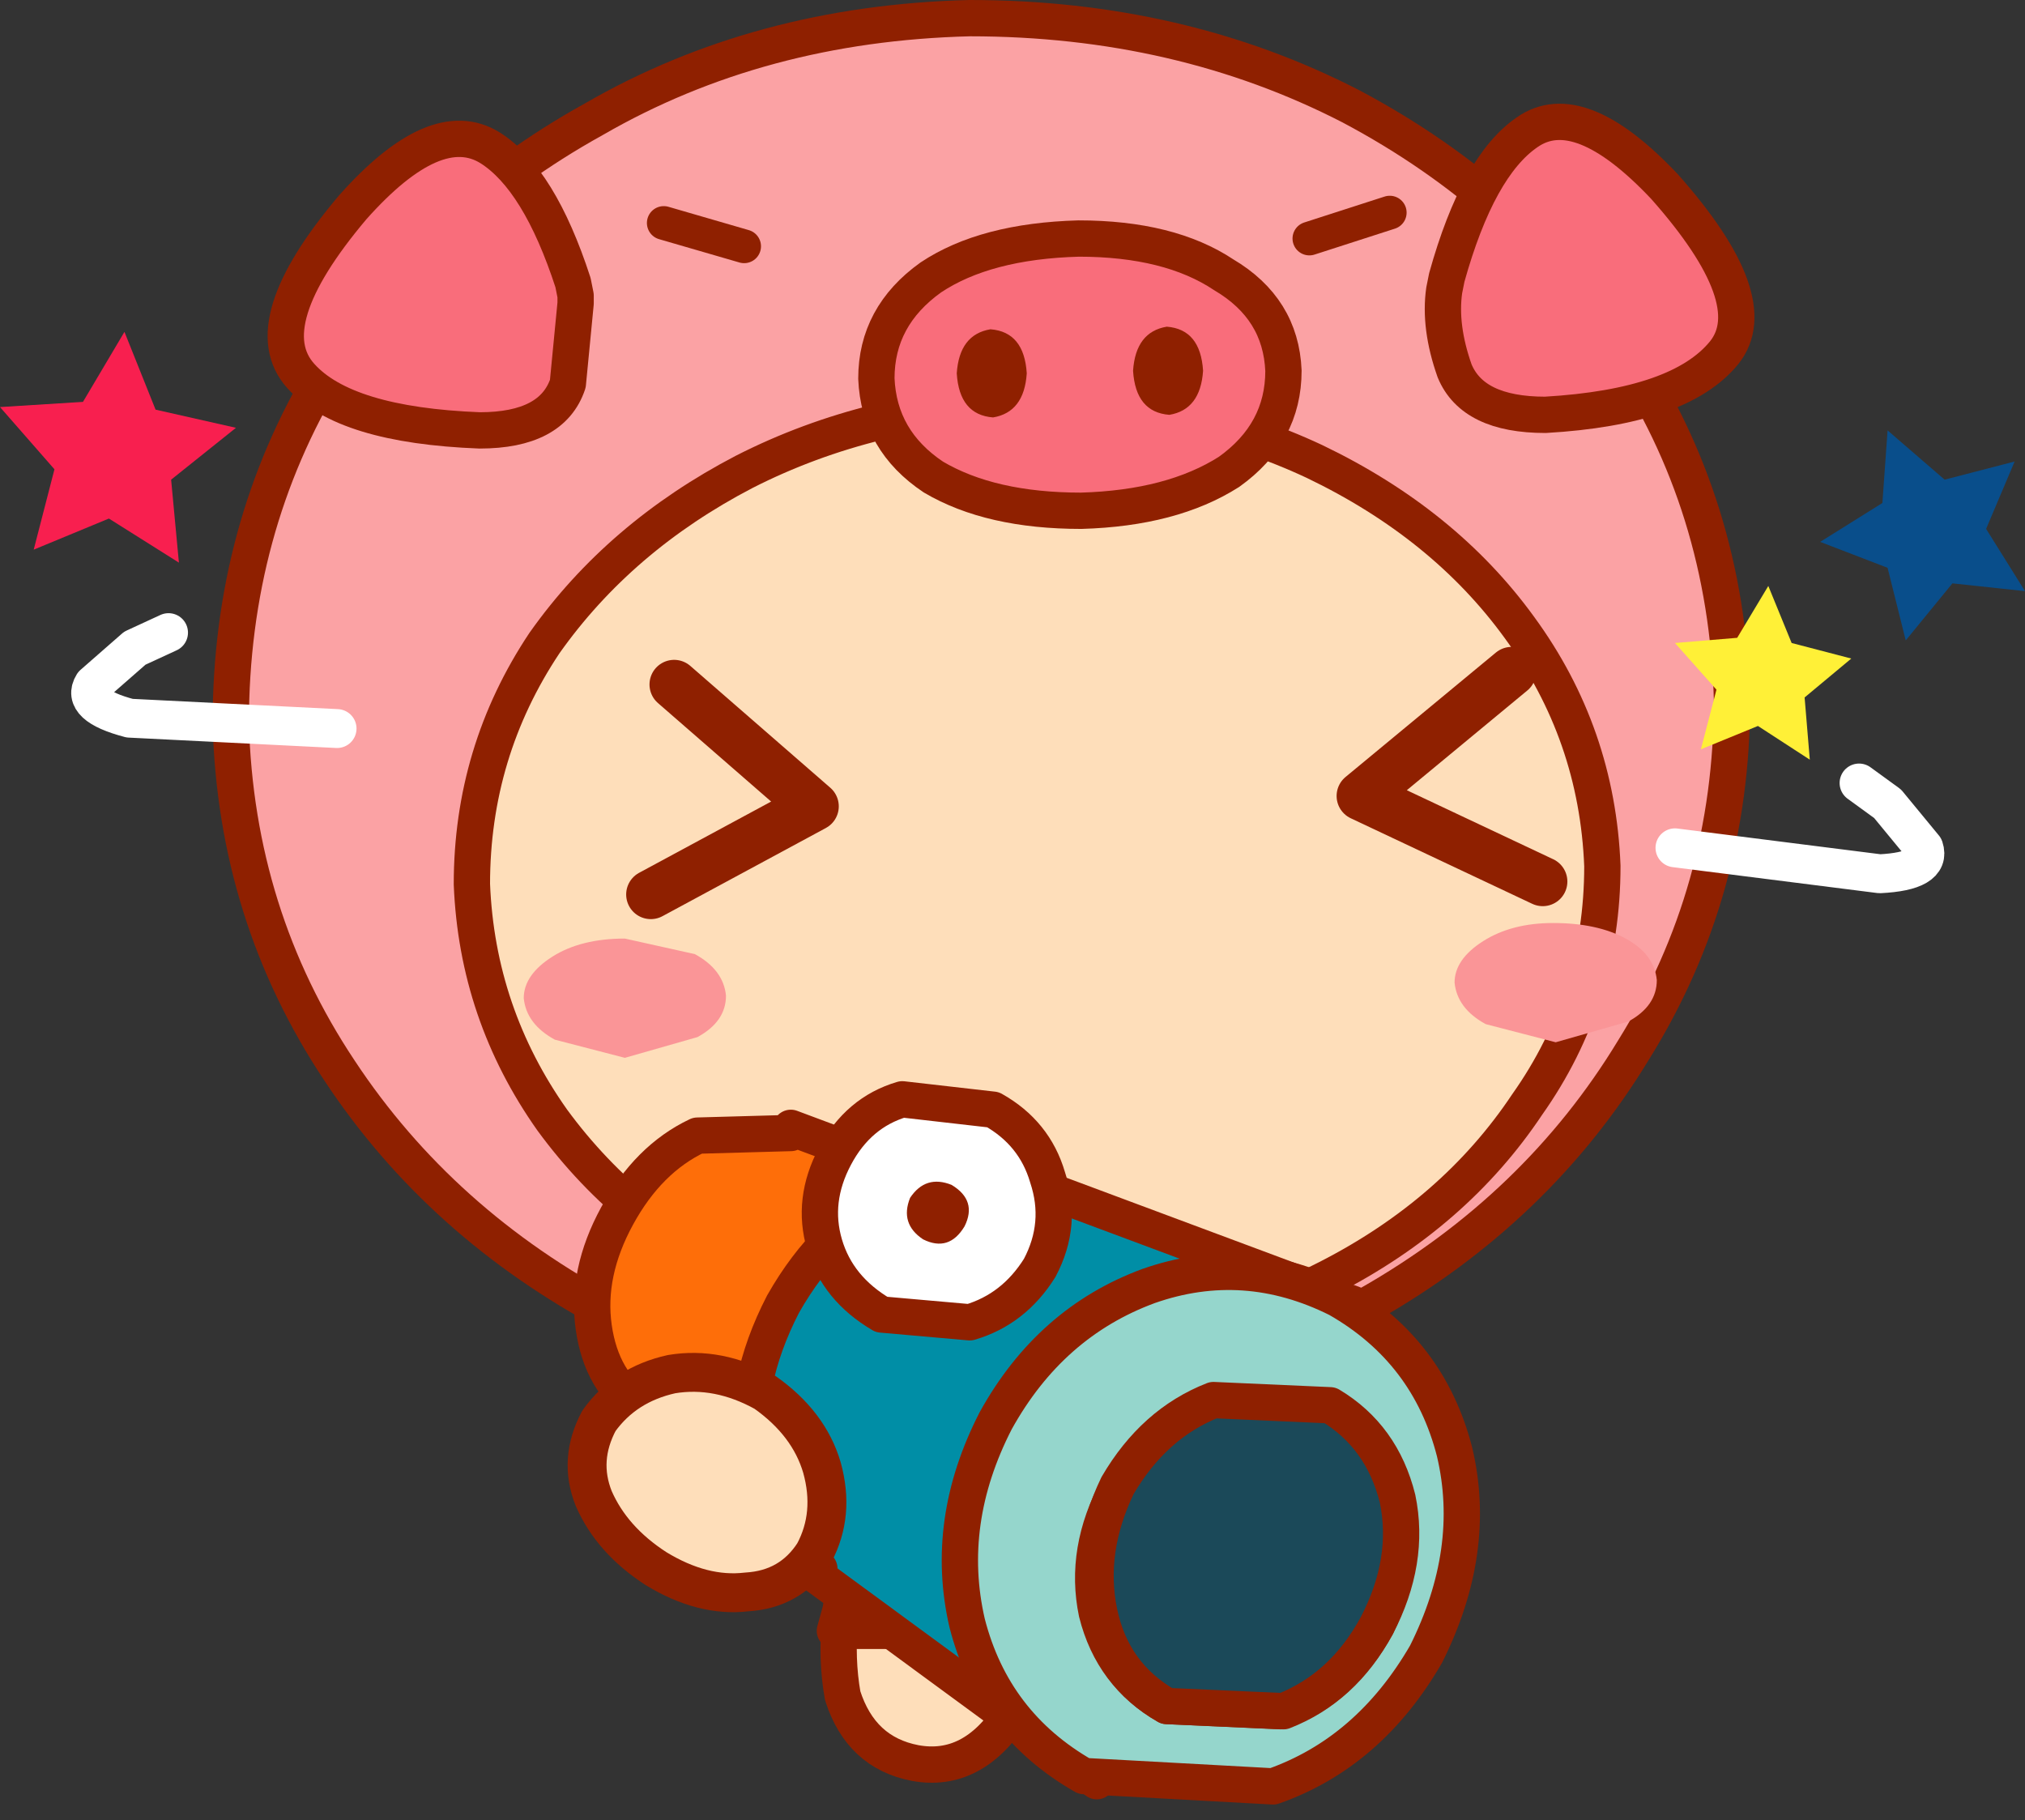 <?xml version="1.0" encoding="UTF-8" standalone="no"?>
<svg xmlns:xlink="http://www.w3.org/1999/xlink" height="35.1px" width="39.05px" xmlns="http://www.w3.org/2000/svg">
  <rect width="100%" height="100%" fill="#333333" stroke="none"/>
  <g transform="matrix(1.0, 0.0, 0.0, 1.0, 10.8, 16.6)">
    <path d="M15.55 12.7 Q15.6 13.65 14.95 14.15 14.3 14.65 13.55 14.5 12.8 14.35 12.4 13.3 L11.95 11.15 Q11.8 10.2 10.95 9.05 L11.85 8.1 Q13.05 8.85 14.2 10.1 15.35 11.35 15.55 12.7" fill="#fedeba" fill-rule="evenodd" stroke="none"/>
    <path d="M15.55 12.7 Q15.6 13.65 14.95 14.15 14.3 14.65 13.55 14.5 12.8 14.35 12.4 13.3 L11.95 11.15 Q11.8 10.2 10.95 9.05 L11.85 8.1 Q13.05 8.85 14.2 10.1 15.35 11.35 15.55 12.7 Z" fill="none" stroke="#8f2000" stroke-linecap="round" stroke-linejoin="round" stroke-width="0.7"/>
    <path d="M8.45 11.4 L8.85 13.95 Q9.15 15.4 8.7 16.45 7.95 17.6 6.85 17.4 5.8 17.2 5.45 16.1 5.2 14.7 5.75 12.9 6.3 11.1 7.1 10.0 L8.45 11.4" fill="#fedeba" fill-rule="evenodd" stroke="none"/>
    <path d="M7.1 10.0 Q6.3 11.1 5.75 12.9 5.2 14.7 5.45 16.1 5.8 17.2 6.85 17.4 7.95 17.6 8.7 16.45 9.15 15.4 8.85 13.95 L8.45 11.4" fill="none" stroke="#8f2000" stroke-linecap="round" stroke-linejoin="round" stroke-width="0.7"/>
    <path d="M12.75 10.0 Q13.6 11.1 14.1 12.9 14.65 14.7 14.4 16.1 14.05 17.2 13.0 17.4 11.9 17.6 11.2 16.45 10.75 15.4 11.0 13.95 L11.4 11.4 12.75 10.0" fill="#fedeba" fill-rule="evenodd" stroke="none"/>
    <path d="M12.75 10.0 Q13.6 11.1 14.1 12.9 14.65 14.7 14.4 16.1 14.05 17.2 13.0 17.4 11.9 17.6 11.2 16.45 10.75 15.4 11.0 13.95 L11.4 11.4" fill="none" stroke="#8f2000" stroke-linecap="round" stroke-linejoin="round" stroke-width="0.7"/>
    <path d="M12.05 6.65 L14.55 14.85 5.3 14.85 7.2 7.95 12.05 6.65" fill="#fba2a4" fill-rule="evenodd" stroke="none"/>
    <path d="M7.2 7.95 L5.3 14.85 14.55 14.85 12.05 6.65" fill="none" stroke="#8f2000" stroke-linecap="round" stroke-linejoin="round" stroke-width="0.7"/>
    <path d="M22.6 -3.1 Q22.6 0.6 20.7 3.65 18.85 6.7 15.6 8.55 12.35 10.35 8.35 10.45 4.3 10.5 1.0 8.75 -2.3 7.0 -4.25 4.05 -6.25 1.05 -6.35 -2.65 -6.35 -6.4 -4.5 -9.45 -2.6 -12.5 0.65 -14.3 3.85 -16.15 7.9 -16.25 11.95 -16.25 15.25 -14.55 18.55 -12.8 20.5 -9.85 22.5 -6.85 22.6 -3.1" fill="#fba2a4" fill-rule="evenodd" stroke="none"/>
    <path d="M22.6 -3.1 Q22.6 0.6 20.7 3.65 18.85 6.7 15.6 8.55 12.35 10.35 8.35 10.45 4.3 10.5 1.0 8.75 -2.3 7.0 -4.25 4.05 -6.25 1.05 -6.35 -2.65 -6.35 -6.4 -4.5 -9.45 -2.6 -12.5 0.65 -14.3 3.85 -16.15 7.9 -16.25 11.95 -16.25 15.25 -14.55 18.55 -12.8 20.5 -9.85 22.5 -6.85 22.6 -3.1 Z" fill="none" stroke="#8f2000" stroke-linecap="round" stroke-linejoin="round" stroke-width="0.7"/>
    <path d="M20.1 0.1 Q20.1 2.65 18.65 4.7 17.25 6.8 14.8 8.05 12.35 9.3 9.35 9.35 6.3 9.35 3.8 8.2 1.35 7.05 -0.15 5.0 -1.6 2.95 -1.7 0.45 -1.7 -2.1 -0.3 -4.2 1.15 -6.25 3.55 -7.5 6.0 -8.75 9.05 -8.85 12.1 -8.85 14.55 -7.7 17.05 -6.5 18.5 -4.5 20.0 -2.45 20.1 0.1" fill="#fedeba" fill-rule="evenodd" stroke="none"/>
    <path d="M20.1 0.1 Q20.1 2.65 18.65 4.7 17.25 6.8 14.8 8.05 12.35 9.3 9.35 9.35 6.3 9.35 3.8 8.2 1.35 7.05 -0.15 5.0 -1.6 2.95 -1.7 0.45 -1.7 -2.1 -0.3 -4.2 1.15 -6.25 3.55 -7.5 6.0 -8.75 9.05 -8.85 12.1 -8.85 14.55 -7.7 17.05 -6.5 18.5 -4.5 20.0 -2.45 20.1 0.1 Z" fill="none" stroke="#8f2000" stroke-linecap="round" stroke-linejoin="round" stroke-width="0.7"/>
    <path d="M3.2 2.6 Q3.2 3.1 2.65 3.4 L1.25 3.8 -0.1 3.45 Q-0.65 3.15 -0.7 2.65 -0.7 2.2 -0.15 1.85 0.4 1.5 1.25 1.5 L2.6 1.8 Q3.15 2.1 3.2 2.6" fill="#fa9597" fill-rule="evenodd" stroke="none"/>
    <path d="M21.15 2.3 Q21.15 2.8 20.6 3.1 L19.2 3.5 17.85 3.15 Q17.3 2.85 17.25 2.35 17.25 1.9 17.8 1.55 18.35 1.2 19.15 1.2 20.0 1.2 20.55 1.5 21.1 1.8 21.15 2.3" fill="#fa9597" fill-rule="evenodd" stroke="none"/>
    <path d="M13.95 -9.45 Q13.95 -8.25 12.9 -7.5 11.8 -6.8 10.05 -6.75 8.3 -6.75 7.2 -7.4 6.15 -8.1 6.1 -9.3 6.1 -10.5 7.15 -11.25 8.2 -11.95 10.0 -12.0 11.75 -12.0 12.8 -11.3 13.9 -10.65 13.95 -9.45" fill="#f96d7b" fill-rule="evenodd" stroke="none"/>
    <path d="M13.95 -9.45 Q13.95 -8.25 12.9 -7.5 11.8 -6.8 10.05 -6.75 8.3 -6.75 7.2 -7.4 6.15 -8.1 6.1 -9.3 6.1 -10.5 7.15 -11.25 8.2 -11.95 10.0 -12.0 11.75 -12.0 12.8 -11.3 13.9 -10.65 13.95 -9.45 Z" fill="none" stroke="#8f2000" stroke-linecap="round" stroke-linejoin="round" stroke-width="0.7"/>
    <path d="M9.0 -9.4 Q8.95 -8.65 8.35 -8.55 7.7 -8.6 7.65 -9.4 7.7 -10.15 8.3 -10.25 8.95 -10.2 9.0 -9.4" fill="#8f2000" fill-rule="evenodd" stroke="none"/>
    <path d="M12.4 -9.45 Q12.35 -8.7 11.75 -8.6 11.1 -8.65 11.05 -9.45 11.1 -10.2 11.7 -10.3 12.35 -10.25 12.4 -9.45" fill="#8f2000" fill-rule="evenodd" stroke="none"/>
    <path d="M0.3 -10.75 L0.15 -9.2 Q-0.15 -8.3 -1.55 -8.3 -4.15 -8.4 -5.0 -9.35 -5.9 -10.35 -4.0 -12.6 -2.4 -14.4 -1.35 -13.75 -0.4 -13.15 0.25 -11.15 L0.3 -10.9 0.3 -10.75" fill="#f96d7b" fill-rule="evenodd" stroke="none"/>
    <path d="M0.3 -10.75 L0.15 -9.2 Q-0.15 -8.3 -1.55 -8.3 -4.15 -8.4 -5.0 -9.35 -5.9 -10.35 -4.0 -12.6 -2.4 -14.4 -1.35 -13.75 -0.4 -13.15 0.25 -11.15 L0.3 -10.9 0.3 -10.75 Z" fill="none" stroke="#8f2000" stroke-linecap="round" stroke-linejoin="round" stroke-width="0.7"/>
    <path d="M17.1 -11.25 Q17.7 -13.4 18.65 -14.05 19.65 -14.75 21.3 -13.0 23.25 -10.8 22.45 -9.8 21.6 -8.75 19.0 -8.6 17.6 -8.6 17.25 -9.45 16.95 -10.3 17.05 -11.0 L17.1 -11.25" fill="#f96d7b" fill-rule="evenodd" stroke="none"/>
    <path d="M17.1 -11.25 L17.05 -11.0 Q16.95 -10.3 17.25 -9.45 17.6 -8.6 19.0 -8.6 21.6 -8.75 22.45 -9.8 23.25 -10.8 21.3 -13.0 19.65 -14.75 18.65 -14.05 17.7 -13.4 17.1 -11.25 Z" fill="none" stroke="#8f2000" stroke-linecap="round" stroke-linejoin="round" stroke-width="0.7"/>
    <path d="M2.0 -12.3 L3.55 -11.85" fill="none" stroke="#8f2000" stroke-linecap="round" stroke-linejoin="round" stroke-width="0.65"/>
    <path d="M16.0 -12.5 L14.45 -12.0" fill="none" stroke="#8f2000" stroke-linecap="round" stroke-linejoin="round" stroke-width="0.65"/>
    <path d="M2.65 5.3 L4.45 5.25 4.45 5.15 9.0 6.85 5.45 13.5 1.55 10.6 1.55 10.55 Q0.8 10.05 0.65 9.0 0.5 7.95 1.1 6.85 1.7 5.75 2.65 5.3" fill="#fe6e09" fill-rule="evenodd" stroke="none"/>
    <path d="M2.65 5.3 Q1.7 5.75 1.1 6.85 0.5 7.95 0.65 9.0 0.8 10.05 1.55 10.55 L1.55 10.6 5.45 13.5 9.0 6.85 4.45 5.15 4.45 5.25 2.65 5.3 Z" fill="none" stroke="#8f2000" stroke-linecap="round" stroke-linejoin="round" stroke-width="0.7"/>
    <path d="M10.35 17.75 L4.9 13.75 5.0 13.65 Q3.9 12.95 3.7 11.55 3.5 10.1 4.3 8.55 5.15 7.05 6.45 6.45 L8.95 6.3 9.0 6.2 15.3 8.55 10.35 17.75" fill="#008ea6" fill-rule="evenodd" stroke="none"/>
    <path d="M10.35 17.75 L15.3 8.55 9.0 6.2 8.95 6.3 6.45 6.45 Q5.15 7.05 4.3 8.55 3.5 10.1 3.7 11.55 3.9 12.95 5.0 13.65 L4.9 13.75 10.35 17.75 Z" fill="none" stroke="#8f2000" stroke-linecap="round" stroke-linejoin="round" stroke-width="0.7"/>
    <path d="M16.1 12.35 Q15.85 11.15 14.8 10.55 L12.55 10.45 Q11.45 10.85 10.75 12.1 10.1 13.3 10.35 14.5 10.65 15.7 11.7 16.3 L13.9 16.4 Q15.05 16.0 15.75 14.75 16.35 13.5 16.1 12.35 M15.0 8.45 Q16.75 9.45 17.25 11.4 17.7 13.3 16.7 15.3 15.6 17.2 13.75 17.85 L10.1 17.65 Q8.35 16.65 7.85 14.7 7.4 12.75 8.4 10.8 9.45 8.9 11.35 8.2 13.2 7.55 15.0 8.45" fill="#95d6cc" fill-rule="evenodd" stroke="none"/>
    <path d="M15.0 8.45 Q13.2 7.55 11.35 8.2 9.45 8.9 8.4 10.8 7.4 12.75 7.85 14.7 8.35 16.65 10.1 17.65 L13.75 17.85 Q15.6 17.2 16.7 15.3 17.7 13.3 17.25 11.4 16.75 9.45 15.0 8.45 M16.1 12.35 Q16.35 13.5 15.75 14.75 15.05 16.0 13.9 16.4 L11.7 16.3 Q10.65 15.7 10.35 14.5 10.1 13.3 10.75 12.1 11.45 10.85 12.55 10.45 L14.8 10.55 Q15.85 11.15 16.1 12.35" fill="none" stroke="#8f2000" stroke-linecap="round" stroke-linejoin="round" stroke-width="0.7"/>
    <path d="M14.85 10.5 Q15.85 11.1 16.15 12.3 16.4 13.5 15.75 14.75 15.1 15.95 13.95 16.4 L11.7 16.3 Q10.65 15.7 10.4 14.5 10.15 13.3 10.75 12.05 11.45 10.85 12.6 10.4 L14.85 10.5" fill="#1b4959" fill-rule="evenodd" stroke="none"/>
    <path d="M14.85 10.5 L12.6 10.4 Q11.45 10.85 10.75 12.05 10.15 13.3 10.4 14.5 10.65 15.7 11.7 16.3 L13.95 16.4 Q15.1 15.95 15.75 14.75 16.4 13.5 16.15 12.3 15.85 11.1 14.85 10.5 Z" fill="none" stroke="#8f2000" stroke-linecap="round" stroke-linejoin="round" stroke-width="0.7"/>
    <path d="M9.25 7.85 Q8.75 8.65 7.9 8.9 L6.2 8.75 Q5.35 8.25 5.1 7.4 4.85 6.55 5.3 5.7 5.75 4.85 6.6 4.6 L8.35 4.8 Q9.15 5.25 9.4 6.1 9.7 7.0 9.25 7.85" fill="#ffffff" fill-rule="evenodd" stroke="none"/>
    <path d="M9.25 7.85 Q8.75 8.65 7.9 8.9 L6.2 8.75 Q5.35 8.25 5.1 7.4 4.85 6.55 5.3 5.7 5.75 4.85 6.6 4.6 L8.35 4.8 Q9.15 5.25 9.4 6.1 9.7 7.0 9.25 7.85 Z" fill="none" stroke="#8f2000" stroke-linecap="round" stroke-linejoin="round" stroke-width="0.7"/>
    <path d="M7.8 7.05 Q7.5 7.55 7.0 7.3 6.55 7.0 6.75 6.5 7.05 6.05 7.55 6.25 8.05 6.55 7.8 7.05" fill="#8f2000" fill-rule="evenodd" stroke="none"/>
    <path d="M4.9 13.35 Q4.45 14.05 3.6 14.1 2.75 14.2 1.85 13.65 1.0 13.1 0.65 12.3 0.35 11.55 0.75 10.8 1.25 10.1 2.15 9.9 3.05 9.75 3.95 10.25 4.8 10.85 5.05 11.7 5.3 12.6 4.9 13.35" fill="#fedeba" fill-rule="evenodd" stroke="none"/>
    <path d="M4.9 13.35 Q4.45 14.05 3.6 14.1 2.75 14.2 1.85 13.65 1.0 13.1 0.65 12.3 0.35 11.55 0.75 10.8 1.25 10.1 2.15 9.9 3.05 9.75 3.95 10.25 4.8 10.85 5.05 11.7 5.3 12.6 4.9 13.35 Z" fill="none" stroke="#8f2000" stroke-linecap="round" stroke-linejoin="round" stroke-width="0.75"/>
    <path d="M2.2 -3.4 L4.9 -1.05 1.75 0.65" fill="none" stroke="#8f2000" stroke-linecap="round" stroke-linejoin="round" stroke-width="0.95"/>
    <path d="M18.35 -3.65 L15.45 -1.25 18.95 0.4" fill="none" stroke="#8f2000" stroke-linecap="round" stroke-linejoin="round" stroke-width="0.95"/>
    <path d="M-7.5 -7.35 L-7.35 -5.75 -8.7 -6.6 -10.15 -6.0 -9.75 -7.55 -10.8 -8.75 -9.2 -8.85 -8.4 -10.2 -7.8 -8.7 -6.25 -8.35 -7.5 -7.35" fill="#f81f4f" fill-rule="evenodd" stroke="none"/>
    <path d="M23.3 -5.3 L23.75 -4.2 24.9 -3.9 24.0 -3.15 24.1 -1.95 23.1 -2.6 22.0 -2.15 22.3 -3.3 21.5 -4.2 22.7 -4.3 23.3 -5.3" fill="#fff037" fill-rule="evenodd" stroke="none"/>
    <path d="M27.5 -6.4 L28.25 -5.2 26.85 -5.35 25.95 -4.25 25.6 -5.65 24.3 -6.15 25.5 -6.9 25.6 -8.3 26.7 -7.35 28.05 -7.7 27.5 -6.4" fill="#094e8b" fill-rule="evenodd" stroke="none"/>
    <path d="M-7.55 -4.4 L-8.2 -4.1 -9.0 -3.4 Q-9.25 -3.0 -8.3 -2.75 L-4.3 -2.55" fill="none" stroke="#ffffff" stroke-linecap="round" stroke-linejoin="round" stroke-width="0.75"/>
    <path d="M25.05 -1.5 L25.6 -1.1 26.3 -0.25 Q26.45 0.2 25.45 0.25 L21.5 -0.25" fill="none" stroke="#ffffff" stroke-linecap="round" stroke-linejoin="round" stroke-width="0.75"/>
  </g>
</svg>
